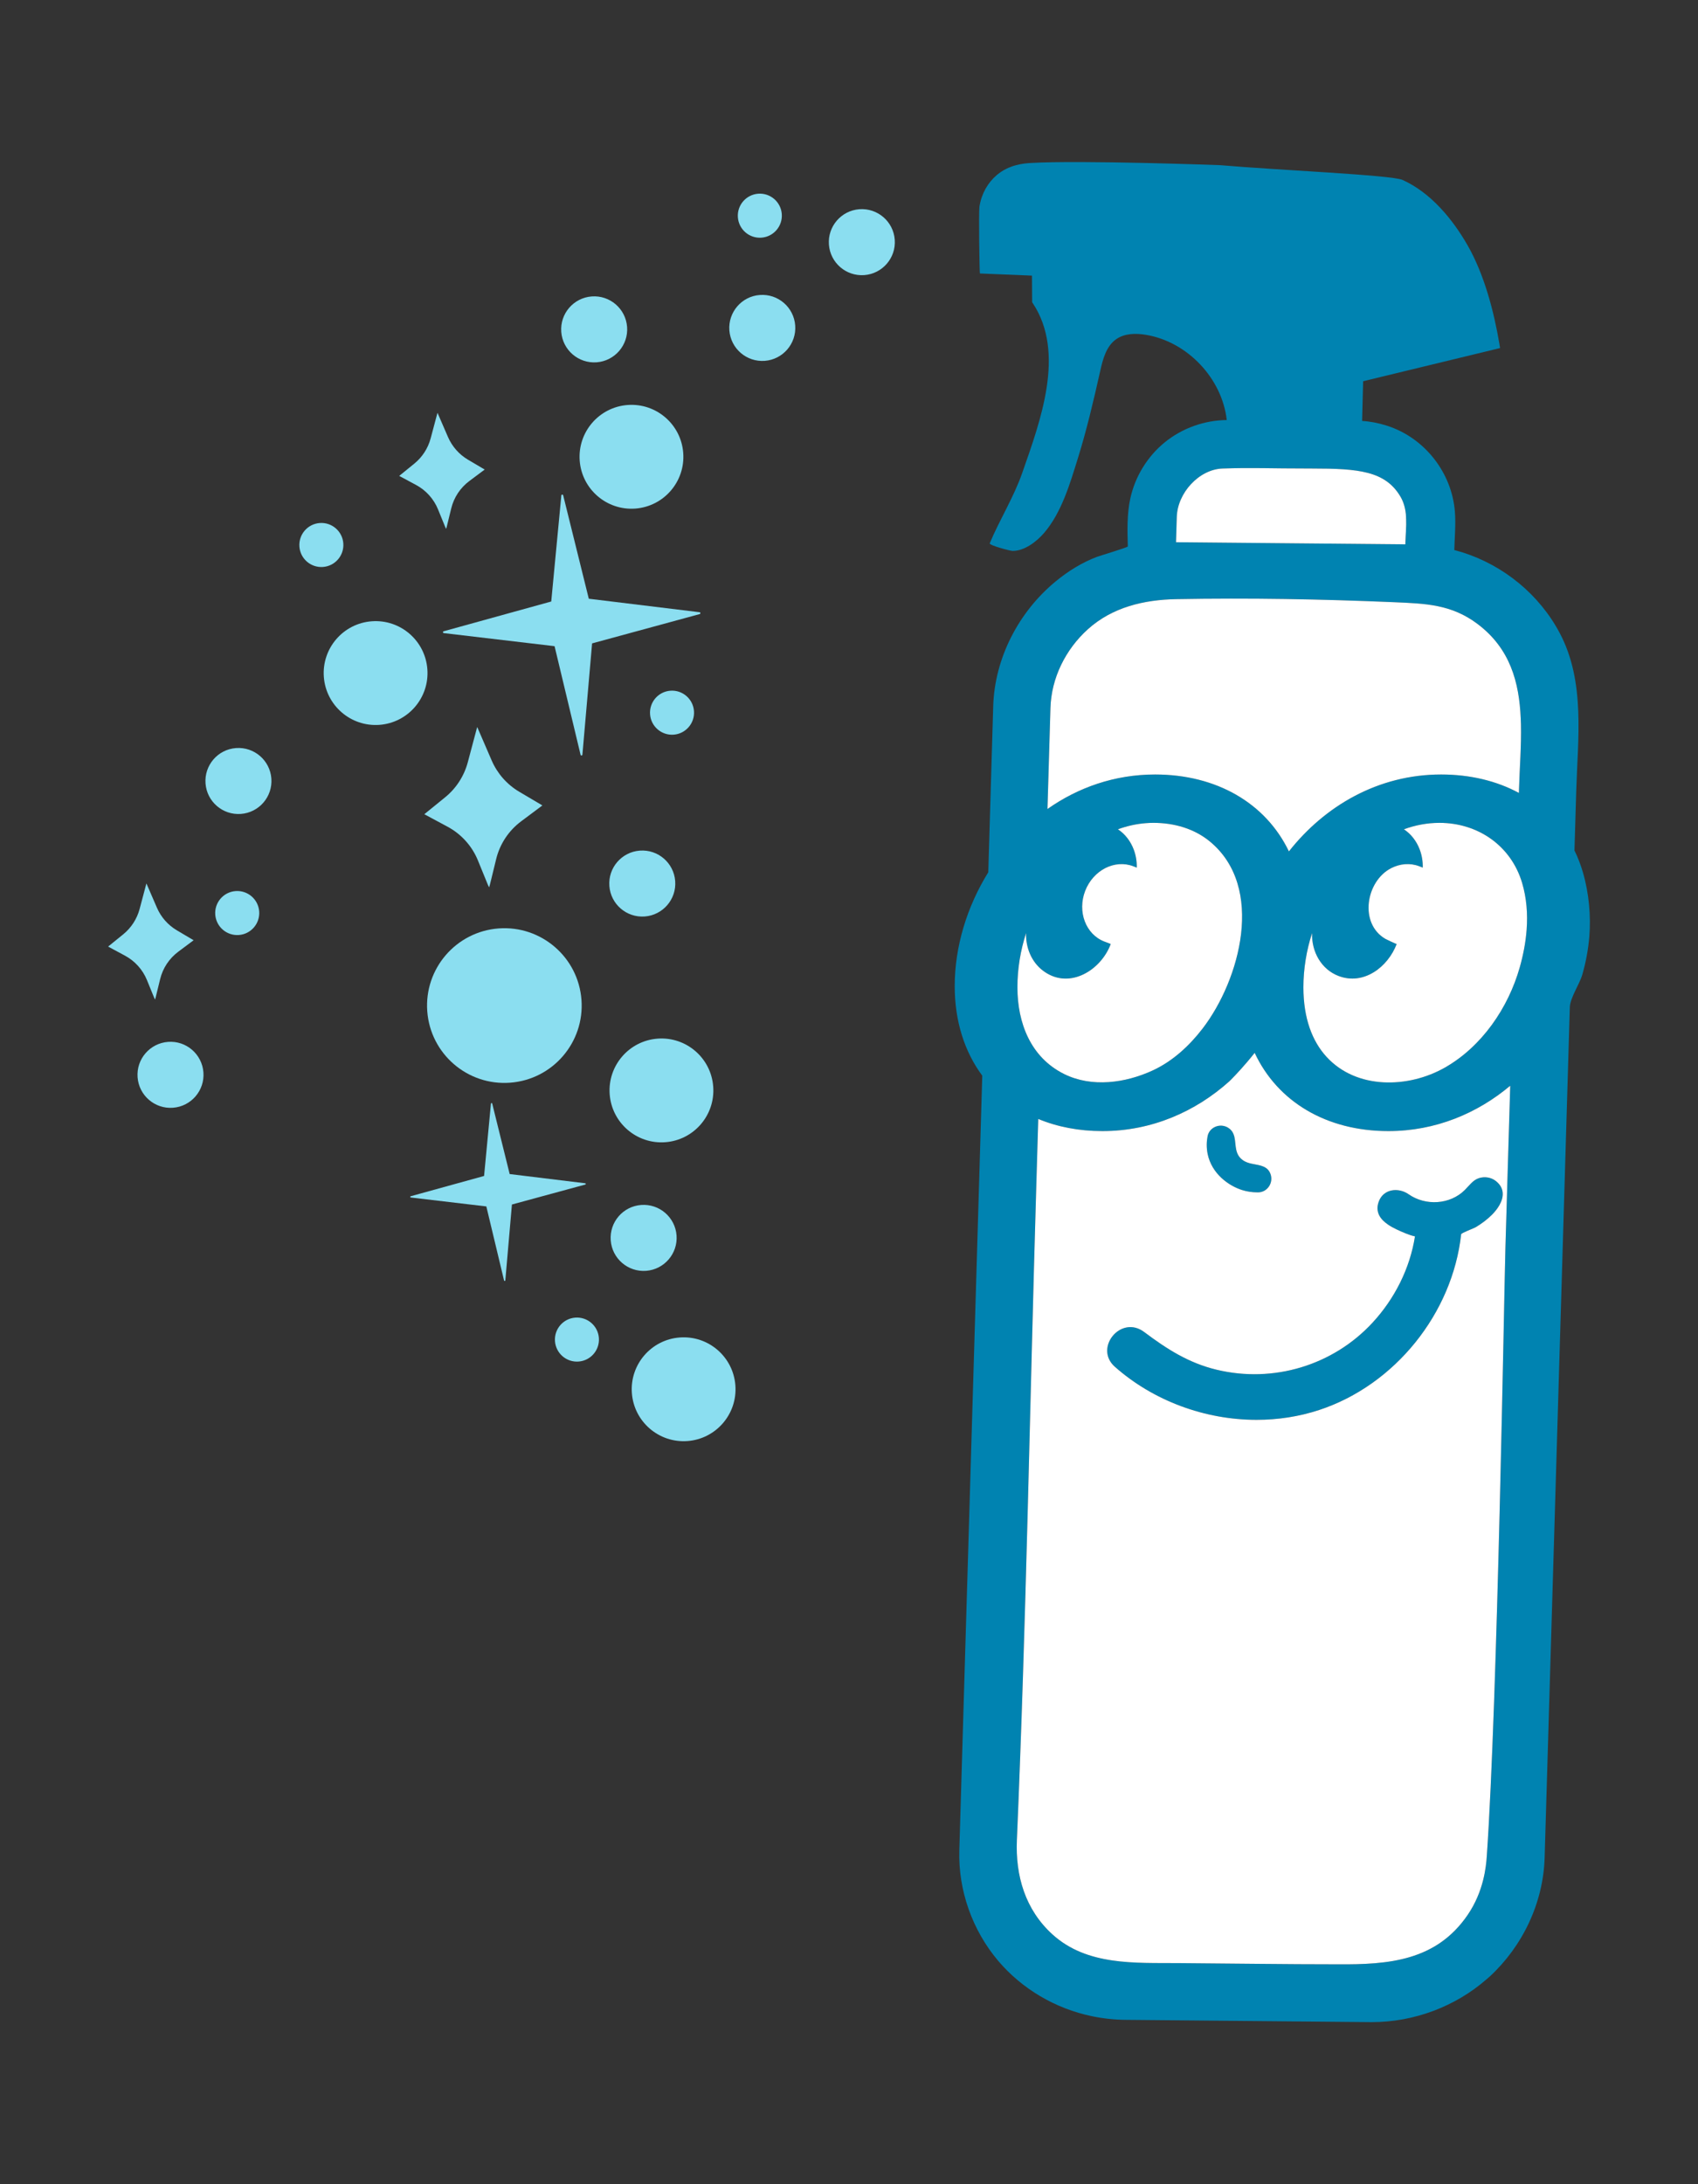 <svg xmlns="http://www.w3.org/2000/svg" width="700" height="900" viewBox="0 0 700 900" fill="none"><rect x="0" y="0" width="700" height="900" fill="#333333" stroke="none"/><path d="M618.15 496.56C617.34 498 616.24 499.36 615.06 500.54C613.04 502.55 610.73 504.27 608.29 505.72C607.51 506.18 602.42 508.03 602.36 508.59C598.78 541.17 575.07 570.69 543.89 580.97C535.53 583.73 526.78 585.05 518.03 585.05C496.79 585.05 475.49 577.25 459.58 563.16C450.86 555.44 462.09 541.65 471.68 548.85C481.02 555.86 489.97 561.61 501.52 564.39C524.94 570.03 549.55 562.63 565.85 544.98C574.93 535.15 581.24 522.7 583.32 509.45C582 509.19 580.7 508.7 579.46 508.21C578.18 507.71 576.94 507.15 575.7 506.56C575.69 506.56 575.68 506.55 575.67 506.54C574.44 505.96 573.24 505.31 572.12 504.53C570.75 503.58 569.47 502.42 568.67 500.95C567.85 499.45 567.68 497.74 568.09 496.09C568.16 495.8 568.25 495.51 568.35 495.23C570.26 489.8 576.52 489.17 580.7 492.09C587.69 496.98 597.78 496.39 603.86 490.34C605.64 488.57 607.21 486.26 609.66 485.46C612.04 484.69 614.73 485.1 616.7 486.67C620.34 489.57 620 493.28 618.15 496.56Z" fill="#0083B1"></path><path d="M518.72 491.31H518.37C516.19 491.31 514.04 490.99 511.99 490.34C506.5 488.59 499.5 483.64 497.84 475.45C497.31 472.8 497.41 470.35 497.82 468.21C498.56 464.41 503.02 462.64 506.3 464.69L506.33 464.71C506.58 464.87 506.81 465.03 507.01 465.21C507.07 465.26 507.13 465.32 507.19 465.37C507.38 465.54 507.55 465.72 507.69 465.9C507.76 465.99 507.83 466.07 507.89 466.17C507.97 466.27 508.03 466.36 508.09 466.46C508.41 466.99 508.64 467.56 508.8 468.16C508.82 468.25 508.85 468.35 508.87 468.44C509.68 471.84 508.76 476.05 513.02 478.47C514.75 479.45 516.89 479.64 518.84 480.07C520.34 480.41 521.73 480.89 522.73 481.99C523.15 482.46 523.51 483.04 523.77 483.77C525.05 487.34 522.51 491.25 518.72 491.31Z" fill="#0083B1"></path><path d="M652.61 359.64C651.67 356.41 650.49 353.3 649.07 350.43L649.8 325.92C650.44 304.41 653.61 280.96 643.04 260.93C634.66 245.04 619.86 232.92 602.75 227.56C601.68 227.23 600.61 226.92 599.53 226.64C599.68 221.42 600.19 216.07 599.78 210.86C598.52 194.74 587.35 180.48 571.95 175.47C571.87 175.44 571.78 175.42 571.7 175.39C568.18 174.28 564.84 173.64 561.53 173.45C561.67 168 561.81 162.54 561.95 157.09C580.77 152.53 599.59 147.98 618.41 143.42L618.15 141.85C615.87 128.26 611.84 112.99 605 101.06C598.86 90.35 589.87 79.39 578.19 74.14C573.63 72.09 526.32 70.09 503 68.06C503 68.06 445.18 65.92 424.77 67.17C422.14 67.33 415.96 67.82 410.87 72.18C407.23 75.3 404.67 79.72 403.8 84.99C403.41 87.36 403.8 112.68 403.97 112.69C411.12 112.98 418.27 113.28 425.43 113.57C425.45 115.22 425.48 122.88 425.5 124.53L425.77 124.94C439.41 145.48 428.83 173.6 421.46 194.74C417.9 204.96 412.17 213.98 408.02 223.86C407.69 224.7 416.48 227 417.44 227.01C422.38 227.03 427.42 223.11 430.45 219.57C437.66 211.16 441.11 199.25 444.34 188.88C448.02 177.06 450.84 165 453.55 152.93C454.64 148.06 456 142.74 460.06 139.83C463.54 137.33 468.21 137.26 472.44 137.97C489.52 140.82 503.79 155.88 505.73 173.08C496.51 173.15 487.35 176.44 480.2 182.24C473.05 188.05 467.95 196.33 465.98 205.34C464.57 211.82 464.75 218.53 464.94 225.17C464.94 225.55 453.32 229.04 452.25 229.44C446.07 231.77 440.39 235.31 435.29 239.49C419.98 252.05 410.03 271.15 409.45 291.03L407.42 359.42C398.57 373.67 393.58 390.18 393.58 406.32C393.58 420.89 397.68 433.44 404.94 443.23L395.48 762.37C394.98 778.88 400.83 795.35 411.49 807.95C421.37 819.62 435.19 827.68 450.14 830.78C454.71 831.74 459.41 832.24 464.11 832.28L565.02 833.22H565.58C582.79 833.22 599.94 826.86 612.9 815.5C613.35 815.14 613.75 814.79 614.14 814.43C627.71 801.9 636.2 784.09 636.77 765.57L647.16 414.99C647.27 411.2 651.2 405.46 652.3 401.61C653.78 396.49 654.76 391.22 655.2 385.9C655.88 377.54 655.07 368.15 652.61 359.64ZM505.66 158.43C505.66 158.43 505.55 158.42 505.5 158.4C505.6 158.42 505.72 158.45 505.79 158.38C505.75 158.42 505.71 158.43 505.66 158.43ZM485.12 213.15C485.35 203.17 494.27 193.39 504 193.06C516.91 192.62 522 193.06 541 193.06C560 193.06 571 194.06 577.26 204.51C578.8 207.07 579.43 209.85 579.64 212.72C579.63 212.76 579.64 212.81 579.64 212.85C579.66 213.11 579.67 213.37 579.67 213.63C579.82 216.95 579.46 220.38 579.37 223.69C579.37 223.9 579.36 224.1 579.36 224.3L531.65 223.86L484.81 223.42L485.12 213.15ZM433.05 291.73C433.41 279.35 439.3 267.57 448.45 259.31C458.56 250.18 471.67 247.11 484.99 246.88C514.88 246.34 544.78 246.86 574.65 248.14C587.66 248.7 598.31 248.99 609.08 257.08C622.59 267.22 626.28 281.16 626.92 296.01V296.1C626.96 296.79 626.98 297.49 627 298.19V298.26C627 298.26 627 298.28 627.01 298.29V298.36C627.01 298.36 627 298.36 627 298.37C627 298.38 627.01 298.38 627.01 298.38V298.4C627.01 298.4 627 298.4 627.01 298.41C627.21 307.29 626.47 316.42 626.21 325.22L626.17 326.73C617.02 321.79 606.11 319.13 594.1 319.13C568.04 319.13 546.06 332.17 531.35 350.82C521.78 330.91 501.47 319.13 476.2 319.13C459.43 319.13 444.36 324.53 431.82 333.35L433.05 291.73ZM423 384.48C422.81 390.63 425.33 396.39 429.84 399.87C440.13 407.81 452.92 400.52 457.47 390.05L457.89 388.97L455.25 387.96C447.59 385 444.06 375.65 447.36 367.09C449.02 362.81 452.07 359.54 455.66 357.7C459.26 355.88 463.39 355.48 467.22 356.95L468.63 357.5C468.69 354.88 468.25 352.35 467.37 350.03C466.08 346.63 463.86 343.7 460.87 341.71C464.57 340.36 468.4 339.49 472.33 339.19C473.39 339.1 474.45 339.06 475.52 339.06C484.15 339.06 492.39 341.48 498.79 346.76C521.63 365.61 511.17 403.76 495.8 423.77C490.3 430.93 483.43 437.28 475.17 441.09C463.94 446.27 450.09 448.21 438.68 442.55C424.88 435.71 419.43 421.49 419.43 406.81C419.43 399.17 420.7 391.62 423 384.48ZM622.03 466.09C620.61 514.1 620.61 513.96 620.61 514.06C620.06 533.07 617.37 701 612.93 764.85C612.64 769.07 611.71 779.28 605.05 789.03C592.09 808.01 572.47 809.55 551.51 809.39C529.62 809.39 507.73 809.06 485.84 808.9C467.88 808.76 448.13 810.02 433.87 797.07C422.63 786.86 418.58 772.88 419.21 758.16C423.06 668.46 424.54 578.68 427.2 488.94C427.47 479.82 427.74 470.7 428.01 461.57C428.02 461.41 428.02 461.24 428.03 461.07C435.87 464.33 444.78 466.07 454.46 466.07C474.88 466.07 492.92 457.99 506.77 445.58C506.77 445.58 506.93 445.43 507.23 445.12C507.42 444.93 507.64 444.75 507.83 444.52C509.54 442.78 513.19 438.94 517.24 433.83C526.64 453.94 546.78 466.07 572.36 466.07C591.77 466.07 609.03 458.77 622.59 447.38C622.4 453.62 622.22 459.85 622.03 466.09ZM629.35 383.08C628.96 388.33 627.94 393.55 626.52 398.58C621.79 415.28 610.91 431.22 595.65 439.9C580.65 448.44 559.24 449.04 546.82 435.43C541 429.06 537.33 419.66 537.33 406.81C537.33 399.17 538.6 391.62 540.9 384.48C540.66 392.27 544.76 399.42 551.74 402.12C562.17 406.16 572.18 398.46 575.78 388.97C575.73 389.1 571.57 387.12 571.15 386.88C560.15 380.52 563.11 362.98 573.56 357.7C577.16 355.88 581.29 355.48 585.12 356.95L586.53 357.5C586.59 354.88 586.15 352.35 585.27 350.03C583.98 346.63 581.76 343.7 578.77 341.71C583.48 339.99 588.4 339.06 593.42 339.06C609.28 339.06 622.94 348.48 627.49 363.8C629.35 370.06 629.83 376.59 629.35 383.08Z" fill="#0083B1"></path><path d="M626.21 325.22L626.17 326.73C617.02 321.79 606.11 319.13 594.1 319.13C568.04 319.13 546.06 332.17 531.35 350.82C521.78 330.91 501.47 319.13 476.2 319.13C459.43 319.13 444.36 324.53 431.82 333.35L433.05 291.73C433.41 279.35 439.3 267.57 448.45 259.31C458.56 250.18 471.67 247.11 484.99 246.88C514.88 246.34 544.78 246.86 574.65 248.14C587.66 248.7 598.31 248.99 609.08 257.08C622.59 267.22 626.28 281.16 626.92 296.01V296.1C626.96 296.79 626.98 297.49 627 298.19V298.26C627 298.26 627 298.28 627.01 298.29V298.36C627.01 298.36 627 298.36 627 298.37C627 298.38 627.01 298.38 627.01 298.38V298.4C627.01 298.4 627 298.4 627.01 298.41C627.21 307.29 626.47 316.42 626.21 325.22Z" fill="white"></path><path d="M572.36 466.07C546.78 466.07 526.64 453.94 517.24 433.83C513.19 438.94 509.54 442.78 507.83 444.52C507.64 444.75 507.42 444.93 507.23 445.12C506.93 445.43 506.77 445.58 506.77 445.58C492.92 457.99 474.88 466.07 454.46 466.07C444.78 466.07 435.87 464.33 428.03 461.07C428.02 461.24 428.02 461.41 428.01 461.57C427.74 470.7 427.47 479.82 427.2 488.94C424.54 578.68 423.06 668.46 419.21 758.16C418.58 772.88 422.63 786.86 433.87 797.07C448.13 810.02 467.88 808.76 485.84 808.9C507.73 809.06 529.62 809.39 551.51 809.39C572.47 809.55 592.09 808.01 605.05 789.03C611.71 779.28 612.64 769.07 612.93 764.85C617.37 701 620.06 533.07 620.61 514.06C620.61 513.96 620.61 514.1 622.03 466.09C622.22 459.85 622.4 453.62 622.59 447.38C609.03 458.77 591.77 466.07 572.36 466.07ZM497.82 468.21C498.56 464.41 503.02 462.64 506.3 464.69L506.33 464.71C506.58 464.87 506.81 465.03 507.01 465.21C507.07 465.26 507.13 465.32 507.19 465.37C507.38 465.54 507.55 465.72 507.69 465.9C507.76 465.99 507.83 466.07 507.89 466.17C507.97 466.27 508.03 466.36 508.09 466.46C508.41 466.99 508.64 467.56 508.8 468.16C508.82 468.25 508.85 468.35 508.87 468.44C509.68 471.84 508.76 476.05 513.02 478.47C514.75 479.45 516.89 479.64 518.84 480.07C520.34 480.41 521.73 480.89 522.73 481.99C523.15 482.46 523.51 483.04 523.77 483.77C525.05 487.34 522.51 491.25 518.72 491.31H518.37C516.19 491.31 514.04 490.99 511.99 490.34C506.5 488.59 499.5 483.64 497.84 475.45C497.31 472.8 497.41 470.35 497.82 468.21ZM458.19 549.36C458.19 549.36 458.16 549.38 458.15 549.4C458.15 549.4 458.144 549.393 458.13 549.38L458.19 549.36ZM618.15 496.56C617.34 498 616.24 499.36 615.06 500.54C613.04 502.55 610.73 504.27 608.29 505.72C607.51 506.18 602.42 508.03 602.36 508.59C598.78 541.17 575.07 570.69 543.89 580.97C535.53 583.73 526.78 585.05 518.03 585.05C496.79 585.05 475.49 577.25 459.58 563.16C450.86 555.44 462.09 541.65 471.68 548.85C481.02 555.86 489.97 561.61 501.52 564.39C524.94 570.03 549.55 562.63 565.85 544.98C574.93 535.15 581.24 522.7 583.32 509.45C582 509.19 580.7 508.7 579.46 508.21C578.18 507.71 576.94 507.15 575.7 506.56C575.69 506.56 575.68 506.55 575.67 506.54C574.44 505.96 573.24 505.31 572.12 504.53C570.75 503.58 569.47 502.42 568.67 500.95C567.85 499.45 567.68 497.74 568.09 496.09C568.16 495.8 568.25 495.51 568.35 495.23C570.26 489.8 576.52 489.17 580.7 492.09C587.69 496.98 597.78 496.39 603.86 490.34C605.64 488.57 607.21 486.26 609.66 485.46C612.04 484.69 614.73 485.1 616.7 486.67C620.34 489.57 620 493.28 618.15 496.56Z" fill="white"></path><path d="M579.37 223.69C579.37 223.9 579.36 224.1 579.36 224.3L531.65 223.86L484.81 223.42L485.12 213.15C485.35 203.17 494.27 193.39 504 193.06C516.91 192.62 522 193.06 541 193.06C560 193.06 571 194.06 577.26 204.51C578.8 207.07 579.43 209.85 579.64 212.72C579.61 212.44 579.58 212.16 579.55 211.89C579.63 212.59 579.68 213.3 579.66 214.02C579.67 213.89 579.67 213.76 579.67 213.63C579.82 216.95 579.46 220.38 579.37 223.69Z" fill="white"></path><path d="M629.35 383.08C628.96 388.33 627.94 393.55 626.52 398.58C621.79 415.28 610.91 431.22 595.65 439.9C580.65 448.44 559.24 449.04 546.82 435.43C541 429.06 537.33 419.66 537.33 406.81C537.33 399.17 538.6 391.62 540.9 384.48C540.66 392.27 544.76 399.42 551.74 402.12C562.17 406.16 572.18 398.46 575.78 388.97C575.73 389.1 571.57 387.12 571.15 386.88C560.15 380.52 563.11 362.98 573.56 357.7C577.16 355.88 581.29 355.48 585.12 356.95L586.53 357.5C586.59 354.88 586.15 352.35 585.27 350.03C583.98 346.63 581.76 343.7 578.77 341.71C583.48 339.99 588.4 339.06 593.42 339.06C609.28 339.06 622.94 348.48 627.49 363.8C629.35 370.06 629.83 376.59 629.35 383.08Z" fill="white"></path><path d="M495.8 423.77C490.3 430.93 483.43 437.28 475.17 441.09C463.94 446.27 450.09 448.21 438.68 442.55C424.88 435.71 419.43 421.49 419.43 406.81C419.43 399.17 420.7 391.62 423 384.48C422.81 390.63 425.33 396.39 429.84 399.87C440.13 407.81 452.92 400.52 457.47 390.05L457.89 388.97L455.25 387.96C447.59 385 444.06 375.65 447.36 367.09C449.02 362.81 452.07 359.54 455.66 357.7C459.26 355.88 463.39 355.48 467.22 356.95L468.63 357.5C468.69 354.88 468.25 352.35 467.37 350.03C466.08 346.63 463.86 343.7 460.87 341.71C464.57 340.36 468.4 339.49 472.33 339.19C473.39 339.1 474.45 339.06 475.52 339.06C484.15 339.06 492.39 341.48 498.79 346.76C521.63 365.61 511.17 403.76 495.8 423.77Z" fill="white"></path><path d="M356.3 113.36C348.8 113.91 342.28 108.29 341.72 100.79C341.16 93.3 346.79 86.77 354.28 86.21C361.78 85.66 368.31 91.28 368.86 98.78C369.42 106.27 363.79 112.8 356.3 113.36Z" fill="#8BDEF0"></path><path d="M315.26 148.69C307.76 149.24 301.24 143.62 300.68 136.12C300.13 128.63 305.75 122.1 313.24 121.55C320.74 120.99 327.27 126.61 327.82 134.11C328.38 141.6 322.75 148.13 315.26 148.69Z" fill="#8BDEF0"></path><path d="M313.91 97.93C308.91 98.3 304.56 94.55 304.19 89.55C303.82 84.55 307.57 80.2 312.57 79.82C317.57 79.45 321.92 83.2 322.29 88.2C322.66 93.2 318.91 97.56 313.91 97.93Z" fill="#8BDEF0"></path><path d="M261.91 209.56C250.12 210.43 239.86 201.59 238.98 189.8C238.11 178.02 246.95 167.75 258.74 166.88C270.52 166 280.79 174.85 281.66 186.63C282.54 198.42 273.69 208.68 261.91 209.56Z" fill="#8BDEF0"></path><path d="M156.43 298.68C144.64 299.55 134.38 290.71 133.5 278.92C132.63 267.14 141.47 256.87 153.26 256C165.04 255.12 175.31 263.97 176.18 275.75C177.06 287.54 168.21 297.8 156.43 298.68Z" fill="#8BDEF0"></path><path d="M210.29 446.13C192.73 447.44 177.45 434.26 176.14 416.71C174.84 399.15 188.01 383.87 205.57 382.56C223.12 381.26 238.41 394.43 239.71 411.99C241.02 429.54 227.84 444.83 210.29 446.13Z" fill="#8BDEF0"></path><path d="M274.27 470.65C262.48 471.53 252.22 462.68 251.34 450.9C250.47 439.11 259.31 428.85 271.1 427.97C282.89 427.1 293.15 435.94 294.02 447.73C294.9 459.51 286.05 469.78 274.27 470.65Z" fill="#8BDEF0"></path><path d="M283.41 593.79C271.62 594.66 261.36 585.82 260.49 574.03C259.61 562.24 268.46 551.98 280.24 551.11C292.03 550.23 302.29 559.08 303.16 570.86C304.04 582.65 295.19 592.91 283.41 593.79Z" fill="#8BDEF0"></path><path d="M266.34 523.65C258.85 524.2 252.32 518.58 251.77 511.08C251.21 503.59 256.83 497.06 264.33 496.51C271.82 495.95 278.35 501.57 278.91 509.07C279.46 516.56 273.84 523.09 266.34 523.65Z" fill="#8BDEF0"></path><path d="M99.31 335.38C91.81 335.94 85.28 330.31 84.73 322.82C84.17 315.32 89.8 308.79 97.29 308.24C104.79 307.68 111.31 313.31 111.87 320.8C112.43 328.3 106.8 334.82 99.31 335.38Z" fill="#8BDEF0"></path><path d="M71.3 456.45C63.8 457.01 57.27 451.38 56.72 443.89C56.16 436.39 61.79 429.87 69.28 429.31C76.78 428.75 83.3 434.38 83.86 441.87C84.42 449.37 78.79 455.9 71.3 456.45Z" fill="#8BDEF0"></path><path d="M288.46 253.03L244.09 265.11L240.1 310.95C240.06 311.39 239.44 311.44 239.34 311.01L228.62 266.26L182.95 260.87C182.53 260.82 182.49 260.22 182.9 260.11L227.25 247.85L231.41 204.15C231.45 203.71 232.06 203.67 232.17 204.09L242.73 246.71L288.41 252.27C288.83 252.33 288.87 252.92 288.46 253.03Z" fill="#8BDEF0"></path><path d="M223.6 331.88L214.89 338.39C209.73 342.23 206.06 347.74 204.54 354L202.41 362.73L201.93 364.65L201.64 365.64L201.18 364.71L200.43 362.88L197.03 354.56C194.6 348.59 190.16 343.68 184.49 340.64L174.92 335.5L183.55 328.49C188.08 324.8 191.33 319.76 192.84 314.12L196.7 299.63L196.74 299.71L196.76 299.63L202.71 313.39C205.04 318.75 208.99 323.24 214.03 326.23L223.6 331.88Z" fill="#8BDEF0"></path><path d="M199.81 193.48L193.51 198.19C189.77 200.97 187.12 204.96 186.02 209.49L184.47 215.82L184.13 217.21L183.92 217.92L183.58 217.25L183.04 215.92L180.58 209.9C178.82 205.58 175.61 202.02 171.5 199.82L164.57 196.1L170.82 191.02C174.1 188.35 176.45 184.71 177.54 180.62L180.34 170.13L180.37 170.19V170.13L184.69 180.09C186.38 183.97 189.24 187.23 192.88 189.39L199.81 193.48Z" fill="#8BDEF0"></path><path d="M133.15 233.62C128.15 233.99 123.8 230.24 123.43 225.24C123.06 220.24 126.81 215.88 131.81 215.51C136.81 215.14 141.16 218.89 141.53 223.89C141.9 228.89 138.15 233.25 133.15 233.62Z" fill="#8BDEF0"></path><path d="M277.71 302.72C272.71 303.09 268.36 299.34 267.99 294.34C267.62 289.34 271.37 284.98 276.37 284.61C281.37 284.24 285.72 287.99 286.09 292.99C286.47 297.99 282.71 302.35 277.71 302.72Z" fill="#8BDEF0"></path><path d="M238.51 561.03C233.51 561.4 229.16 557.65 228.79 552.65C228.42 547.65 232.17 543.299 237.17 542.929C242.17 542.559 246.52 546.309 246.89 551.309C247.26 556.309 243.51 560.66 238.51 561.03Z" fill="#8BDEF0"></path><path d="M98.47 385.27C93.47 385.64 89.11 381.89 88.74 376.89C88.37 371.89 92.12 367.54 97.12 367.17C102.12 366.8 106.48 370.55 106.85 375.55C107.22 380.55 103.47 384.9 98.47 385.27Z" fill="#8BDEF0"></path><path d="M79.82 387.43L73.51 392.14C69.78 394.92 67.12 398.91 66.02 403.44L64.47 409.76L64.13 411.15L63.92 411.87L63.59 411.19L63.04 409.87L60.58 403.84C58.82 399.53 55.61 395.97 51.5 393.77L44.57 390.04L50.82 384.97C54.1 382.3 56.46 378.65 57.55 374.57L60.34 364.08L60.38 364.13V364.07L64.7 374.04C66.38 377.92 69.24 381.17 72.89 383.33L79.82 387.43Z" fill="#8BDEF0"></path><path d="M241.3 488.09L211.04 496.32L208.32 527.59C208.29 527.89 207.87 527.92 207.8 527.63L200.49 497.11L169.35 493.43C169.06 493.4 169.03 492.99 169.31 492.91L199.56 484.56L202.39 454.75C202.42 454.46 202.84 454.42 202.91 454.71L210.11 483.77L241.26 487.57C241.55 487.61 241.58 488.01 241.3 488.09Z" fill="#8BDEF0"></path><path d="M265.79 377.64C258.29 378.19 251.76 372.57 251.21 365.07C250.65 357.58 256.28 351.05 263.77 350.5C271.27 349.94 277.79 355.56 278.35 363.06C278.91 370.55 273.28 377.08 265.79 377.64Z" fill="#8BDEF0"></path><path d="M245.96 149.29C238.46 149.84 231.93 144.22 231.38 136.72C230.82 129.23 236.45 122.7 243.94 122.15C251.44 121.59 257.96 127.22 258.52 134.71C259.08 142.2 253.45 148.73 245.96 149.29Z" fill="#8BDEF0"></path></svg>
